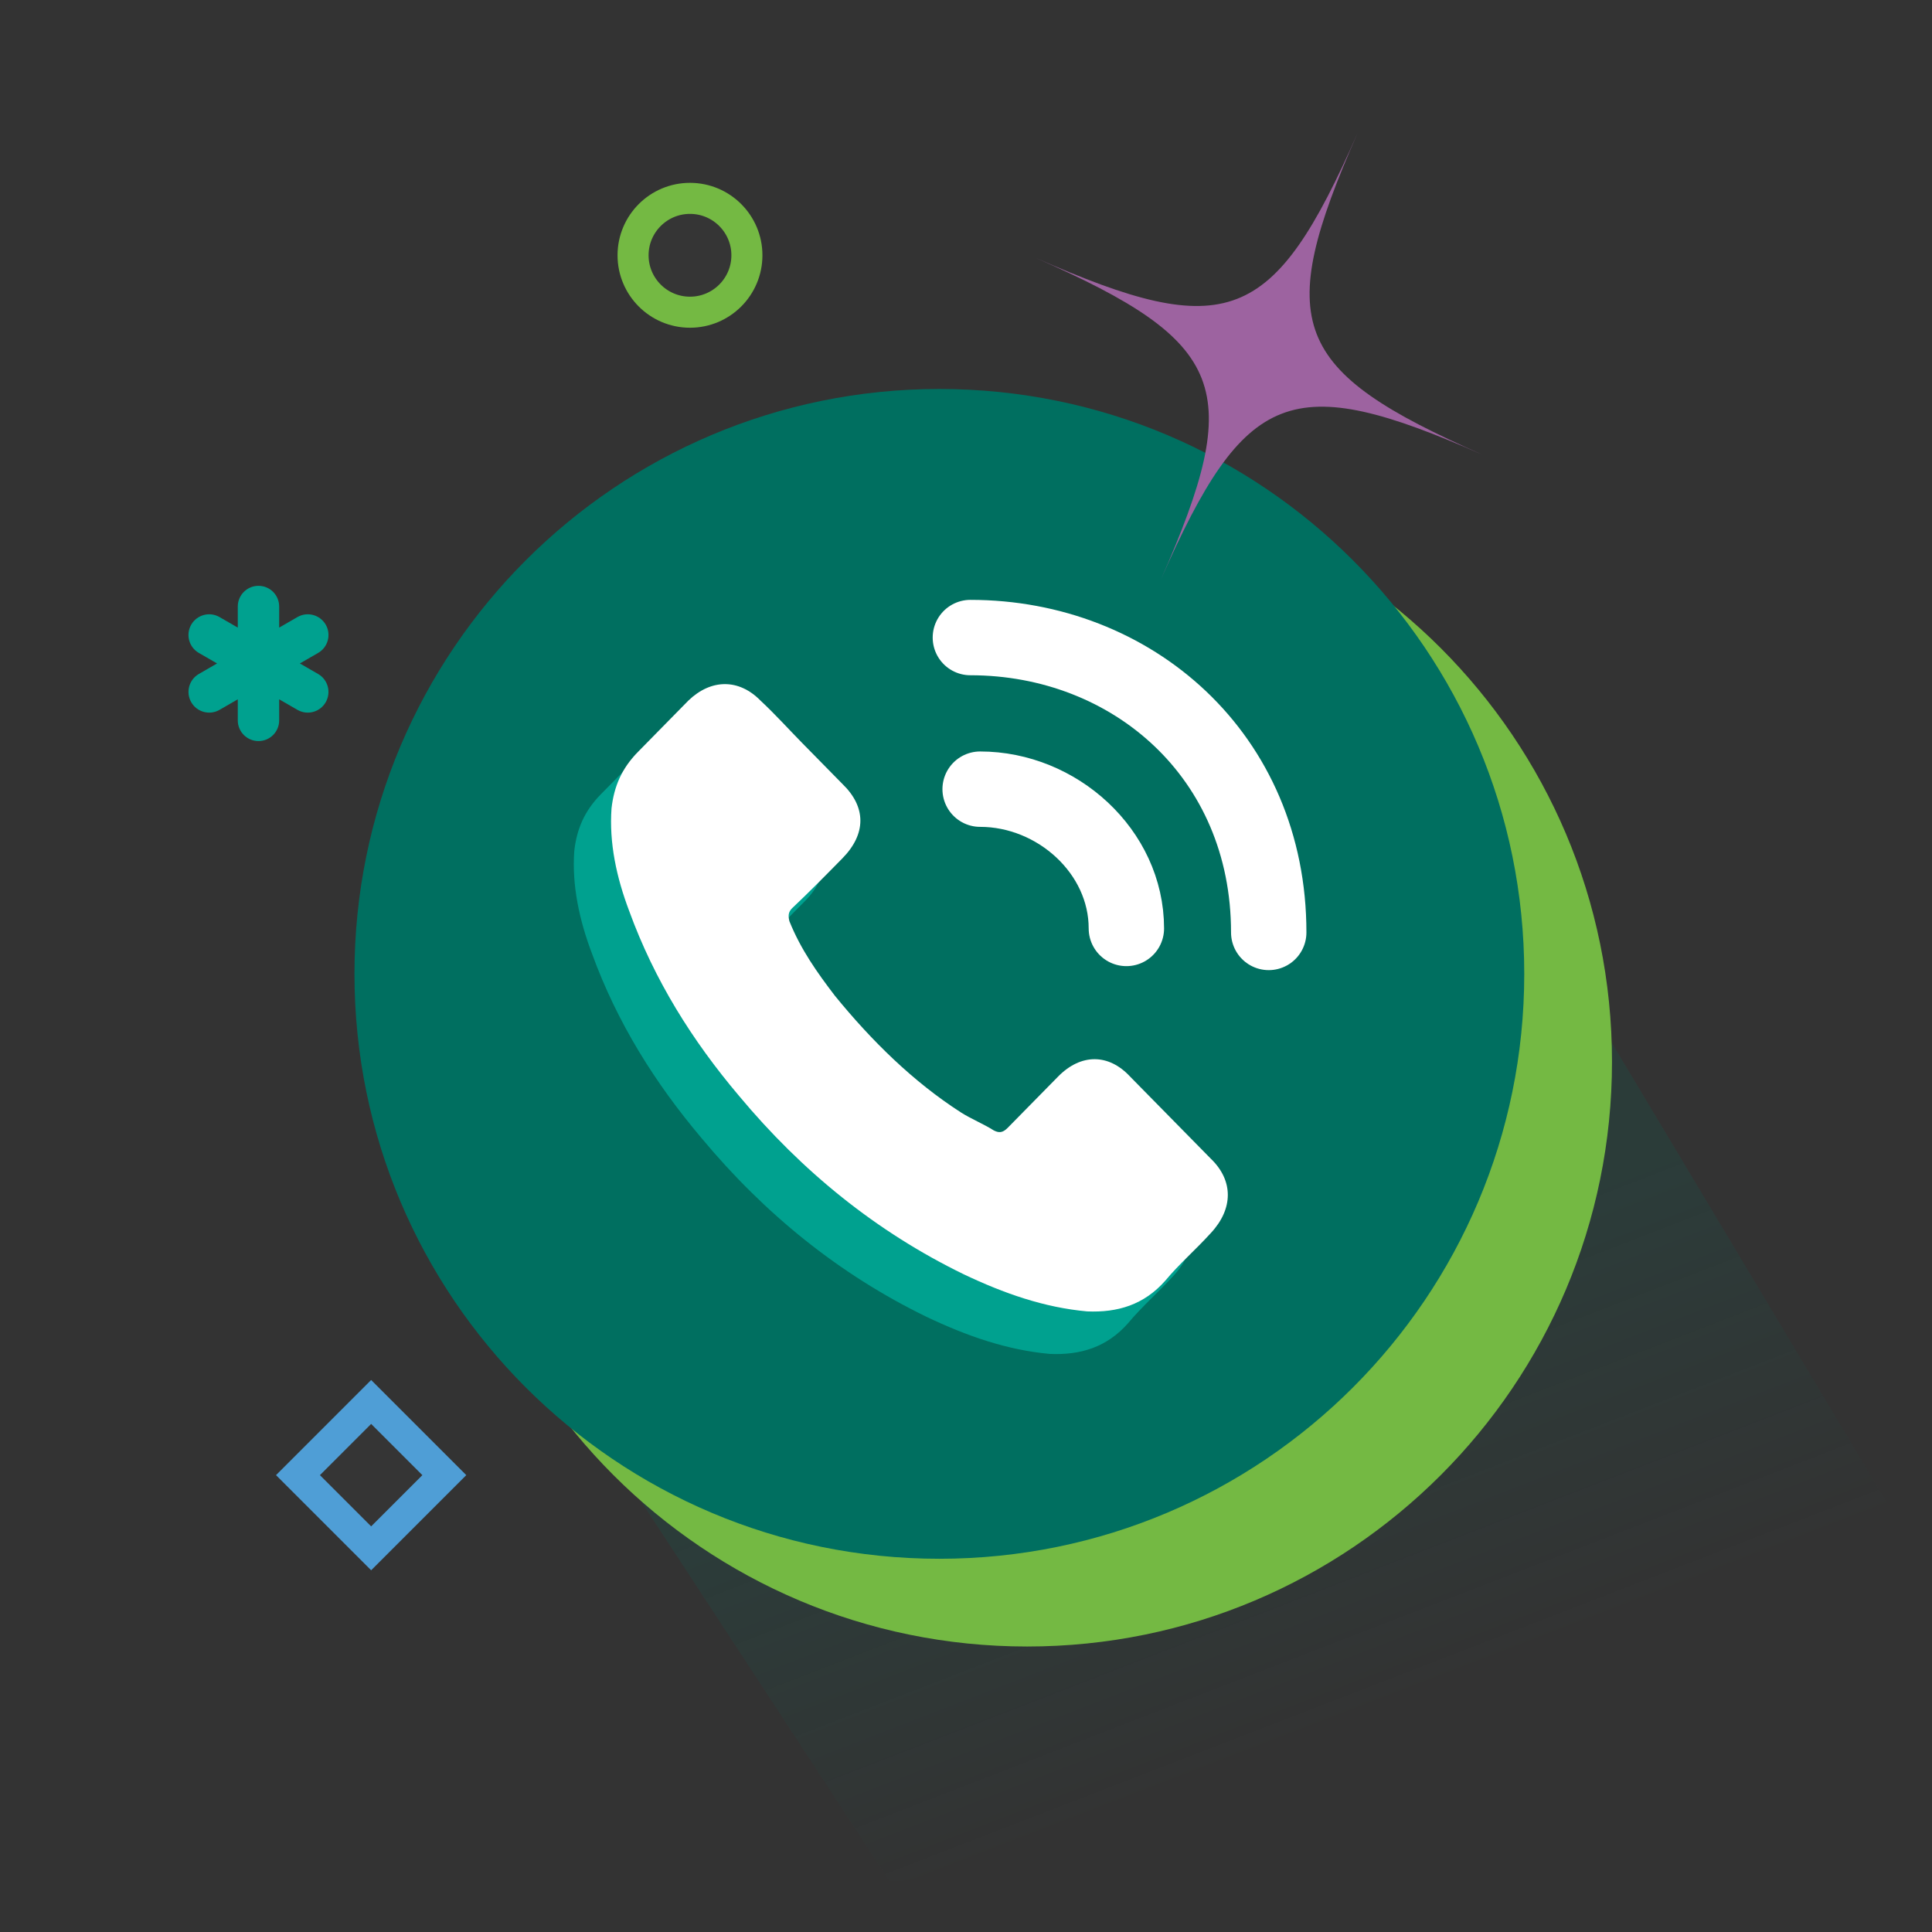 <svg width="104" height="104" viewBox="0 0 104 104" fill="none" xmlns="http://www.w3.org/2000/svg">
<rect x="0" y="0" width="104" height="104" fill="#333333" stroke="none"/>
<g clip-path="url(#clip0_7639_17120)">
<path opacity="0.15" fill-rule="evenodd" clip-rule="evenodd" d="M47.868 101.248L113.053 100.064L79.947 44.744L33.661 79.519L47.868 101.248Z" fill="url(#paint0_linear_7639_17120)"/>
<path d="M86.774 57.147C86.774 74.536 72.678 88.632 55.289 88.632C37.901 88.632 23.804 74.536 23.804 57.147C23.804 39.758 37.901 25.662 55.289 25.662C72.678 25.662 86.774 39.758 86.774 57.147Z" fill="#74B943"/>
<path d="M82.051 52.424C82.051 69.813 67.955 83.909 50.566 83.909C33.178 83.909 19.081 69.813 19.081 52.424C19.081 35.035 33.178 20.939 50.566 20.939C67.955 20.939 82.051 35.035 82.051 52.424Z" fill="#006F60"/>
<path fill-rule="evenodd" clip-rule="evenodd" d="M56.517 72.882C58.147 72.951 59.573 72.537 60.728 71.224C61.475 70.326 62.358 69.566 63.173 68.668C64.395 67.355 64.395 65.835 63.173 64.661C61.746 63.21 60.252 61.69 58.826 60.239C57.672 58.996 56.178 58.996 54.955 60.239C54.072 61.137 53.122 62.105 52.239 63.003C51.967 63.279 51.763 63.279 51.492 63.141C50.949 62.795 50.269 62.519 49.726 62.174C47.145 60.516 44.904 58.305 42.935 55.887C41.984 54.643 41.101 53.4 40.49 51.88C40.422 51.603 40.422 51.396 40.626 51.189C41.577 50.291 42.459 49.392 43.342 48.494C44.633 47.182 44.633 45.731 43.342 44.487C42.595 43.727 41.916 43.036 41.169 42.276C40.422 41.517 39.743 40.757 38.928 39.997C37.773 38.822 36.279 38.822 35.057 39.997C34.174 40.895 33.223 41.862 32.34 42.76C31.458 43.658 31.05 44.625 30.914 45.8C30.779 47.665 31.186 49.531 31.865 51.327C33.223 55.058 35.261 58.305 37.773 61.275C41.169 65.352 45.176 68.599 49.862 70.879C52.035 71.915 54.208 72.675 56.517 72.882Z" fill="#00A18F"/>
<path fill-rule="evenodd" clip-rule="evenodd" d="M58.521 70.593C60.151 70.662 61.578 70.247 62.732 68.934C63.479 68.036 64.362 67.276 65.177 66.378C66.399 65.066 66.399 63.546 65.177 62.371C63.751 60.92 62.257 59.4 60.83 57.95C59.676 56.706 58.182 56.706 56.959 57.95C56.077 58.848 55.126 59.815 54.243 60.713C53.971 60.989 53.768 60.989 53.496 60.851C52.953 60.506 52.273 60.23 51.73 59.884C49.15 58.226 46.908 56.015 44.939 53.597C43.988 52.353 43.105 51.11 42.494 49.59C42.426 49.314 42.426 49.106 42.63 48.899C43.581 48.001 44.464 47.103 45.346 46.205C46.637 44.892 46.637 43.441 45.346 42.198C44.599 41.438 43.92 40.747 43.173 39.987C42.426 39.227 41.747 38.467 40.932 37.707C39.778 36.533 38.284 36.533 37.061 37.707C36.178 38.605 35.227 39.572 34.345 40.471C33.462 41.369 33.054 42.336 32.919 43.51C32.783 45.376 33.19 47.241 33.869 49.037C35.227 52.768 37.265 56.015 39.778 58.986C43.173 63.062 47.18 66.309 51.866 68.589C54.039 69.625 56.212 70.385 58.521 70.593Z" fill="white"/>
<path d="M60.633 49.978C60.633 45.837 56.902 42.481 52.761 42.481" stroke="white" stroke-width="4.058" stroke-linecap="round"/>
<path d="M68.296 50.193C68.296 40.667 60.933 34.32 52.236 34.32" stroke="white" stroke-width="4.058" stroke-linecap="round"/>
<circle cx="37.142" cy="13.742" r="3.064" fill="#D8D8D8" fill-opacity="0.01" stroke="#74B943" stroke-width="1.671"/>
<path fill-rule="evenodd" clip-rule="evenodd" d="M13.914 31.535C14.53 31.535 15.028 32.034 15.028 32.649V33.784L16.011 33.217C16.544 32.909 17.225 33.092 17.533 33.624C17.841 34.157 17.658 34.839 17.125 35.147L16.142 35.714L17.125 36.281C17.657 36.589 17.84 37.27 17.532 37.803C17.225 38.336 16.543 38.519 16.01 38.211L15.028 37.644V38.778C15.028 39.393 14.53 39.892 13.914 39.892C13.299 39.892 12.8 39.393 12.8 38.778V37.644L11.818 38.211C11.285 38.519 10.603 38.336 10.296 37.803C9.988 37.27 10.171 36.589 10.703 36.281L11.685 35.714L10.703 35.147C10.17 34.839 9.987 34.157 10.295 33.624C10.603 33.092 11.284 32.909 11.817 33.217L12.8 33.784V32.649C12.8 32.034 13.299 31.535 13.914 31.535Z" fill="#00A18F"/>
<rect x="19.979" y="75.468" width="5.571" height="5.571" transform="rotate(45 19.979 75.468)" fill="#D8D8D8" fill-opacity="0.01" stroke="#4F9ED6" stroke-width="1.671"/>
<path d="M55.765 13.887C66.067 18.426 68.544 17.466 73.079 7.163C68.545 17.465 69.501 19.937 79.806 24.479C69.501 19.937 67.027 20.9 62.487 31.204C67.026 20.901 66.067 18.426 55.765 13.887Z" fill="#9D63A0"/>
</g>
<defs>
<linearGradient id="paint0_linear_7639_17120" x1="59.568" y1="74.157" x2="67.451" y2="94.532" gradientUnits="userSpaceOnUse">
<stop stop-color="#006F60"/>
<stop offset="1" stop-color="#006F60" stop-opacity="0.01"/>
</linearGradient>
<clipPath id="clip0_7639_17120">
<rect width="104" height="104" fill="white"/>
</clipPath>
</defs>
</svg>
